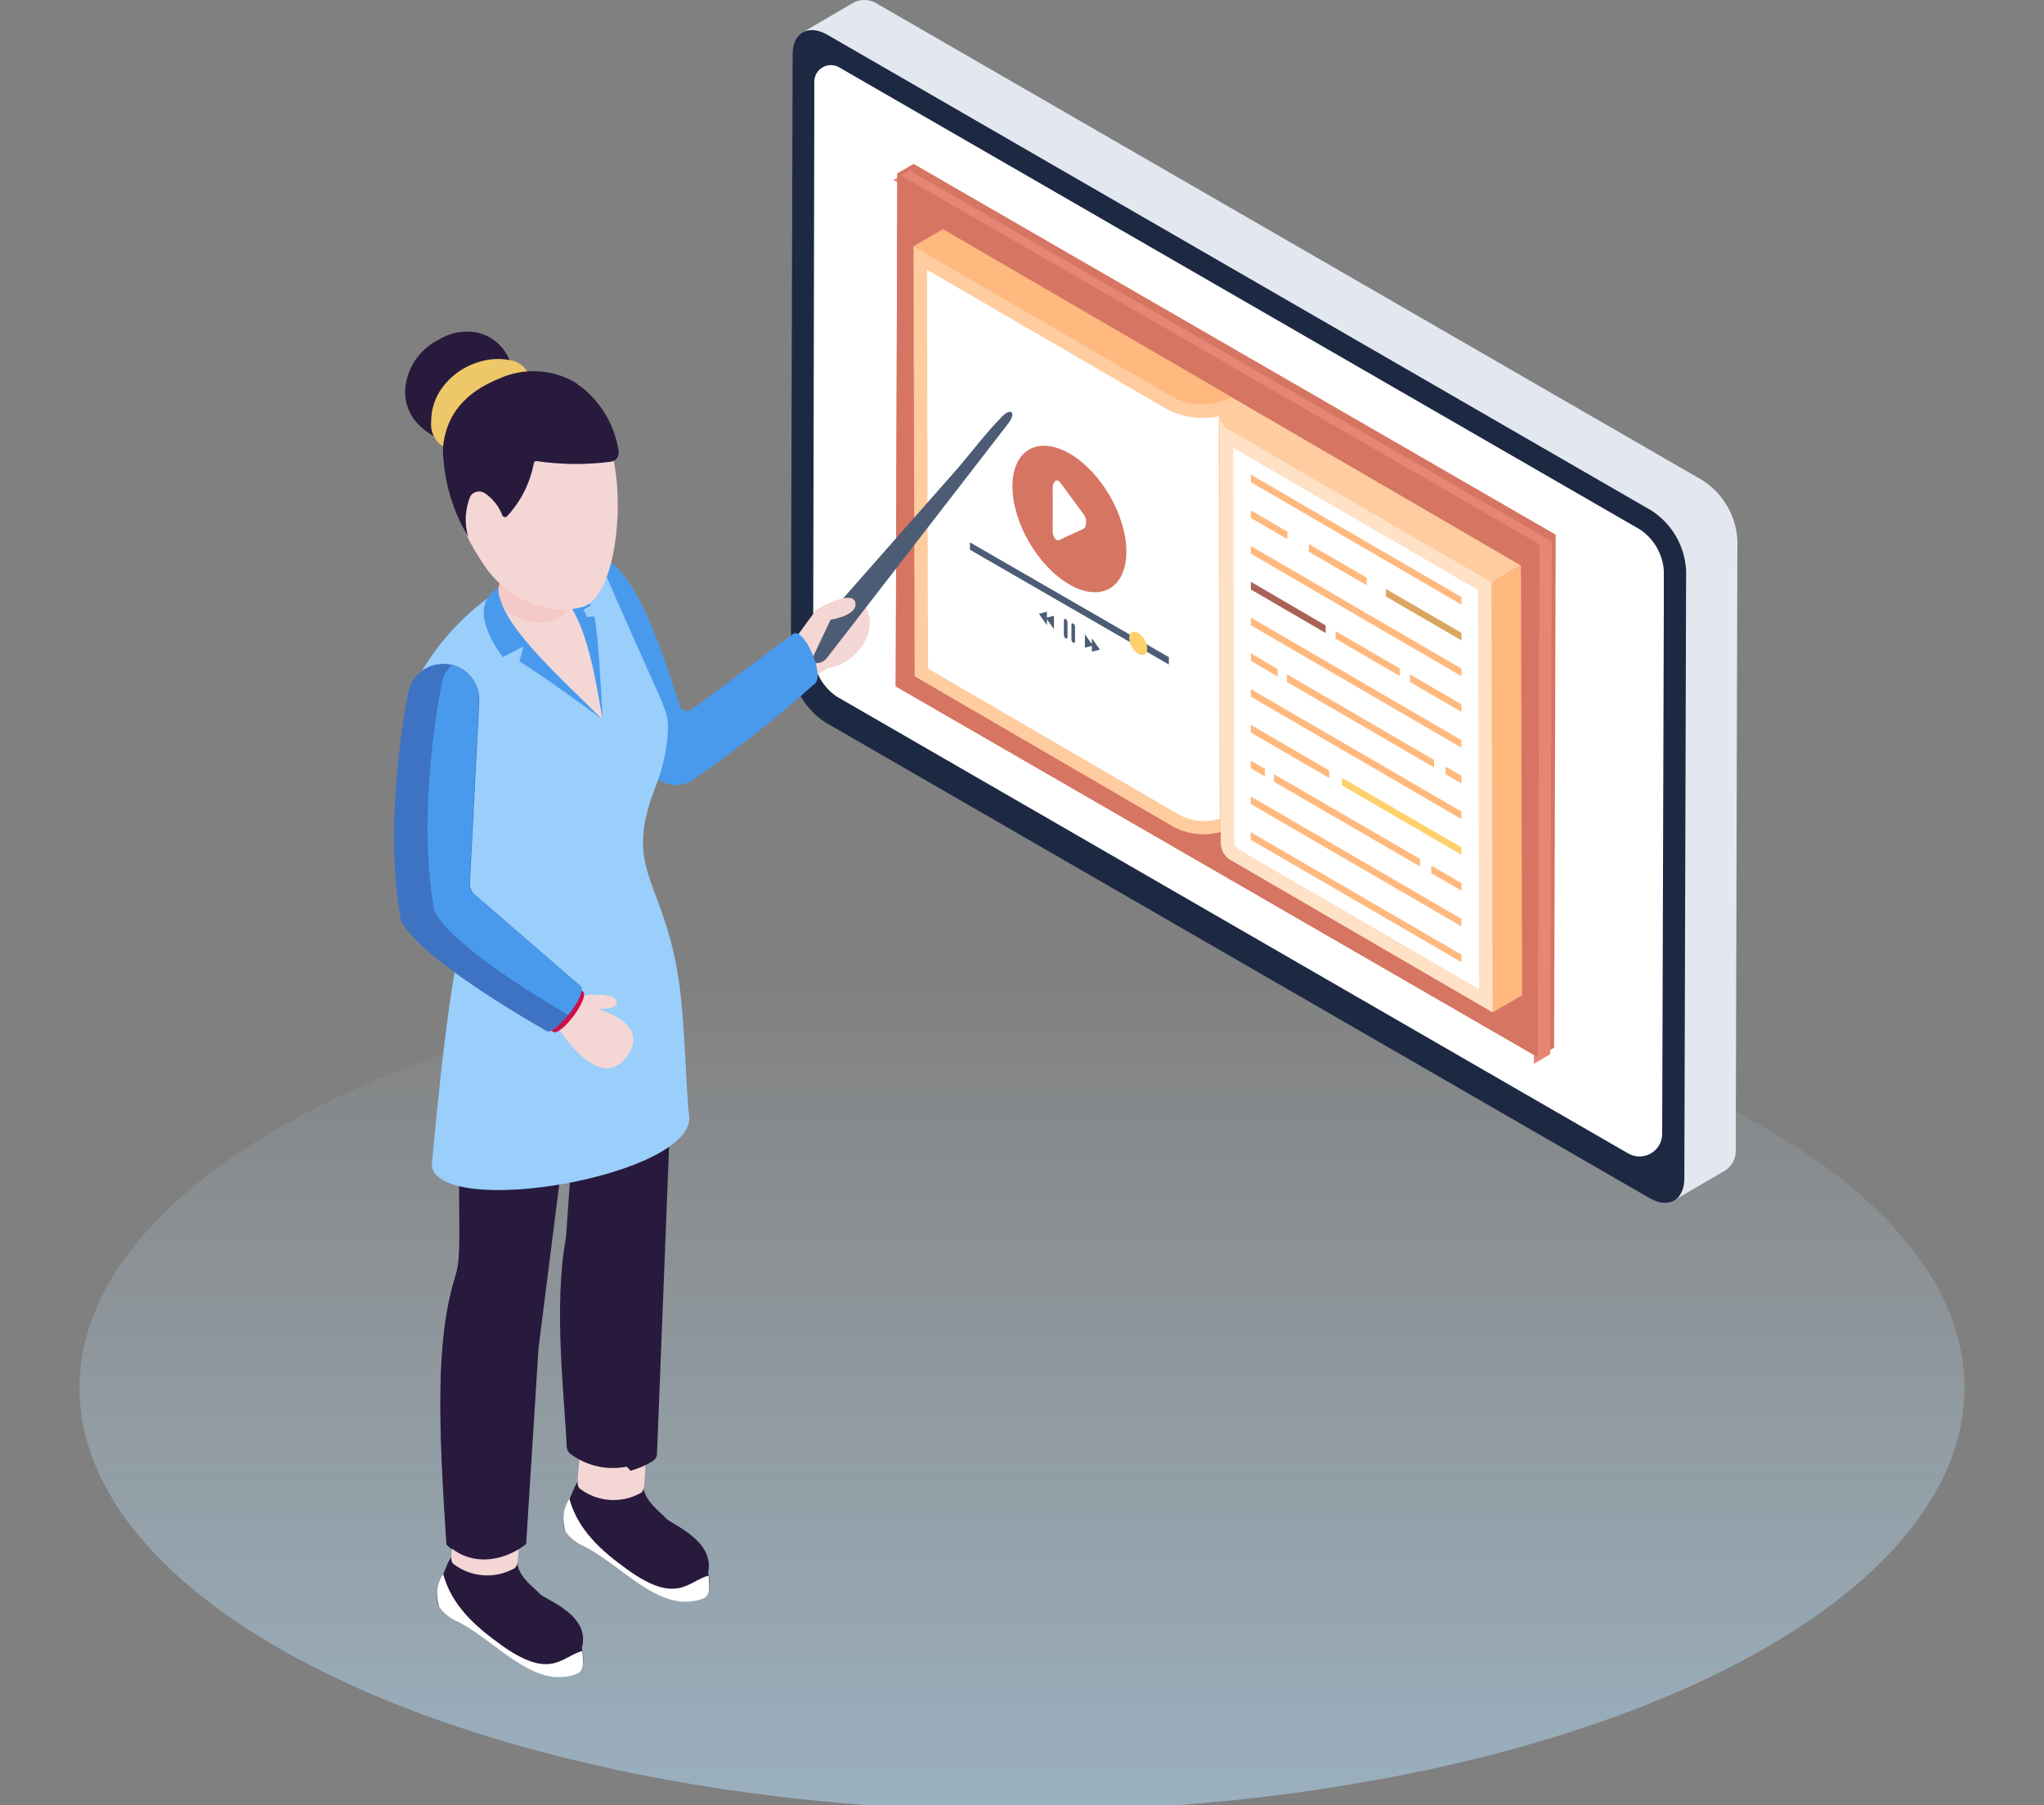 <svg width="360" height="318" viewBox="0 0 360 318" fill="none" xmlns="http://www.w3.org/2000/svg">
<rect x="0" y="0" width="360" height="318" fill="#808080" stroke="none"/>
<ellipse opacity="0.5" cx="180" cy="244.5" rx="166" ry="74.5" fill="url(#paint0_linear_1391_27006)"/>
<path d="M141.365 5.709C142.48 5.062 143.595 5.865 145.335 6.847L289.697 91.216C291.362 92.398 292.714 93.969 293.635 95.791C294.556 97.614 295.019 99.634 294.983 101.676L295.362 207.745C295.362 209.686 295.964 210.778 294.871 211.425L303.926 206.139C304.54 205.703 305.029 205.113 305.342 204.428C305.655 203.742 305.782 202.986 305.71 202.236L306 95.186C305.892 93.071 305.284 91.012 304.226 89.178C303.167 87.344 301.688 85.788 299.911 84.637L154.769 0.825C154.147 0.373 153.417 0.095 152.652 0.02C151.887 -0.054 151.116 0.077 150.42 0.401L141.365 5.709Z" fill="#E3E7F0"/>
<path d="M145.736 6.133C142.346 4.193 139.603 5.754 139.603 9.634L139.291 116.685C139.395 118.804 140.002 120.867 141.06 122.705C142.119 124.543 143.599 126.103 145.379 127.256L290.522 211.046C293.912 212.986 296.655 211.425 296.655 207.544L296.968 100.494C296.86 98.379 296.252 96.32 295.193 94.486C294.135 92.653 292.656 91.096 290.879 89.945L145.736 6.133Z" fill="#1D2943"/>
<path d="M143.216 115.548C143.331 116.969 143.761 118.347 144.475 119.581C145.189 120.815 146.168 121.875 147.342 122.685L286.753 203.173C287.36 203.526 288.05 203.713 288.752 203.714C289.454 203.716 290.145 203.532 290.753 203.181C291.362 202.831 291.867 202.326 292.218 201.717C292.569 201.109 292.753 200.419 292.752 199.717L293.042 106.56V100.472C292.935 99.046 292.508 97.662 291.794 96.422C291.08 95.183 290.096 94.12 288.916 93.312L147.877 11.909C147.432 11.633 146.921 11.482 146.397 11.472C145.874 11.461 145.357 11.591 144.901 11.849C144.445 12.107 144.067 12.482 143.805 12.936C143.544 13.39 143.41 13.906 143.417 14.43V20.228L143.216 115.548Z" fill="white"/>
<path d="M157.762 120.901L270.849 186.218L273.718 184.553L274 94.185L160.912 28.869L158.043 30.534L157.762 120.901Z" fill="#D57562"/>
<path d="M270.158 187.396L273.027 185.706L273.308 95.363L270.44 97.054L270.158 187.396Z" fill="#E68775"/>
<path d="M270.44 97.054L273.308 95.364L160.221 30.047L157.352 31.712L270.44 97.054Z" fill="#E68775"/>
<path d="M158.043 30.534L157.762 120.901L270.849 186.218L271.131 95.876L158.043 30.534Z" fill="#D57562"/>
<path d="M160.886 43.392L161.091 119.134L206.813 145.722C208.421 146.536 210.198 146.961 212 146.961C213.802 146.961 215.579 146.536 217.187 145.722L216.982 69.954C214.113 71.619 206.736 69.263 206.736 69.263C206.736 69.263 182.3 51.998 160.886 43.392Z" fill="#FECC9E"/>
<path d="M214.831 144.21L214.651 73.335C211.519 73.977 208.261 73.515 205.43 72.029L163.269 47.516L163.448 117.776L207.992 143.698C210.127 144.716 212.567 144.899 214.831 144.21Z" fill="white"/>
<path d="M160.887 43.392L206.608 69.98C208.216 70.795 209.993 71.219 211.795 71.219C213.598 71.219 215.375 70.795 216.982 69.98L166.086 40.37L160.887 43.392Z" fill="#FFB97F"/>
<path d="M214.831 73.028L215.01 148.769C215.076 149.41 215.309 150.022 215.687 150.544C216.065 151.066 216.573 151.478 217.161 151.741L262.883 178.329C264.702 148.59 268.877 114.011 263.139 102.331C256.198 94.646 236.526 85.528 217.033 75.999C216.434 75.746 215.914 75.337 215.526 74.814C215.139 74.292 214.898 73.675 214.831 73.028Z" fill="#FFE1C6"/>
<path d="M260.322 103.944L217.213 78.894L217.392 148.744C217.392 148.898 217.623 149.282 218.34 149.718L260.501 174.23L260.322 103.944Z" fill="white"/>
<path d="M262.678 102.587L262.883 178.329L268.083 175.332L267.878 99.59L262.678 102.587Z" fill="#FFB97F"/>
<path d="M216.982 70.005C216.349 70.211 215.797 70.611 215.405 71.15C215.014 71.688 214.803 72.337 214.803 73.002C214.803 73.668 215.014 74.317 215.405 74.855C215.797 75.393 216.349 75.794 216.982 75.999L262.704 102.587L267.826 99.59L216.982 70.005Z" fill="#FECC9E"/>
<path d="M257.402 117.776V119.108L220.312 97.541V96.183L257.402 117.776Z" fill="#FFB97F"/>
<path d="M257.402 168.16V169.492L220.287 147.924V146.592L257.402 168.16Z" fill="#FFB97F"/>
<path d="M257.402 161.859V163.19L220.287 141.623V140.291L257.402 161.859Z" fill="#FFB97F"/>
<path d="M257.402 155.557V156.889L252.074 153.79V152.458L257.402 155.557Z" fill="#FFB97F"/>
<path d="M224.385 136.372L250.102 151.305V152.637L224.385 137.704V136.372Z" fill="#FFB97F"/>
<path d="M220.287 133.99L222.797 135.45V136.782L220.287 135.322V133.99Z" fill="#FFB97F"/>
<path d="M257.402 149.256V150.588L236.347 138.345V137.013L257.402 149.256Z" fill="#FFD06C"/>
<path d="M220.312 127.689L234.118 135.732V137.064L220.287 129.021L220.312 127.689Z" fill="#FFB97F"/>
<path d="M257.402 142.955V144.287L220.312 122.72V121.388L257.402 142.955Z" fill="#FFB97F"/>
<path d="M257.402 136.654V138.012L254.61 136.398V135.04L257.402 136.654Z" fill="#FFB97F"/>
<path d="M226.665 118.775L252.586 133.862V135.194L226.665 120.133V118.775Z" fill="#FFB97F"/>
<path d="M220.312 115.087L225.025 117.853V119.185L220.312 116.419V115.087Z" fill="#FFB97F"/>
<path d="M257.402 130.378V131.71L220.312 110.143V108.785L257.402 130.378Z" fill="#FFB97F"/>
<path d="M257.402 124.078V125.409L248.309 120.133V118.775L257.402 124.078Z" fill="#FFB97F"/>
<path d="M235.22 111.168L246.541 117.75V119.082L235.22 112.5V111.168Z" fill="#FFB97F"/>
<path d="M220.312 102.484L233.478 110.169V111.501L220.312 103.842V102.484Z" fill="#AA6256"/>
<path d="M257.402 111.475V112.807L244.082 105.072V103.74L257.402 111.475Z" fill="#DBA660"/>
<path d="M220.312 89.908L226.742 93.647V94.979L220.312 91.24V89.908Z" fill="#FFB97F"/>
<path d="M230.532 95.85L240.727 101.767V103.099L230.507 97.182L230.532 95.85Z" fill="#FFB97F"/>
<path d="M257.402 105.174V106.506L220.312 84.938V83.606L257.402 105.174Z" fill="#FFB97F"/>
<path d="M188.386 79.897C182.846 76.696 178.339 79.257 178.315 85.623C178.29 91.988 182.784 99.745 188.325 102.946C193.865 106.147 198.359 103.574 198.384 97.209C198.409 90.843 193.927 83.099 188.386 79.897Z" fill="#D57562"/>
<path d="M191.157 92.734C190.91 93.313 190.901 93.029 186.569 95.139C186.002 95.386 185.398 94.562 185.403 93.55C185.46 85.781 185.294 85.721 185.561 85.127C185.828 84.534 186.329 84.426 186.744 84.992L190.932 90.7C191.128 90.997 191.25 91.337 191.289 91.69C191.328 92.044 191.283 92.401 191.157 92.734Z" fill="white"/>
<path d="M170.829 95.534V96.839L205.858 117.056L205.87 115.763L170.829 95.534Z" fill="#4C5C75"/>
<path d="M200.477 111.503C199.591 110.986 198.877 111.392 198.877 112.402C198.906 112.954 199.065 113.492 199.341 113.971C199.617 114.45 200.002 114.857 200.465 115.16C201.339 115.665 202.053 115.258 202.053 114.249C202.027 113.699 201.87 113.163 201.596 112.686C201.322 112.209 200.939 111.803 200.477 111.503Z" fill="#FFD06C"/>
<path d="M191.071 114.089L192.302 113.769V114.791L193.718 114.434L192.314 112.439L192.302 113.461L191.083 111.725L191.071 114.089Z" fill="#4C5C75"/>
<path d="M182.981 108.117L184.385 110.124V109.09L185.628 110.826V108.474L184.385 108.782L184.397 107.76L182.981 108.117Z" fill="#4C5C75"/>
<path d="M189.014 109.829C188.842 109.731 188.707 109.829 188.707 110.014V112.673C188.711 112.783 188.743 112.89 188.798 112.984C188.854 113.079 188.933 113.158 189.027 113.215C189.199 113.326 189.335 113.215 189.335 113.043V110.395C189.334 110.281 189.305 110.17 189.248 110.07C189.192 109.971 189.112 109.888 189.014 109.829Z" fill="#4C5C75"/>
<path d="M187.697 109.066C187.512 108.967 187.377 109.066 187.377 109.25V111.91C187.384 112.019 187.417 112.125 187.473 112.219C187.528 112.313 187.605 112.393 187.697 112.452C187.869 112.55 188.005 112.452 188.017 112.279V109.607C188.011 109.498 187.978 109.392 187.923 109.298C187.867 109.204 187.79 109.124 187.697 109.066Z" fill="#4C5C75"/>
<path d="M124.962 279.703C124.962 281.207 124.133 281.622 122.781 281.883C115.869 283.562 109.698 275.974 103.156 272.551C101.771 272.002 100.563 271.082 99.668 269.891C98.403 267.71 99.951 264.941 100.714 263.109C101.761 260.667 102.175 259.664 104.879 258.879C107.06 258.29 110.897 257.876 112.336 259.533C113.776 261.19 112.336 262.651 115.607 265.813C116.174 266.402 116.741 266.838 117.352 267.514C118.66 268.691 125.877 271.482 124.722 276.977C124.928 277.87 125.008 278.788 124.962 279.703Z" fill="#271A3C"/>
<path d="M124.918 279.746C124.918 281.251 124.111 281.644 122.738 281.927C115.803 283.584 109.654 275.974 103.113 272.529C101.727 271.98 100.52 271.06 99.624 269.869C99.278 268.906 99.156 267.877 99.27 266.86C99.383 265.843 99.728 264.866 100.278 264.003C101.804 269.498 105.838 273.14 110.527 276.498C119.249 282.756 121.124 278.547 124.787 277.544C124.888 278.274 124.932 279.01 124.918 279.746Z" fill="white"/>
<path d="M114.212 250.353C113.252 261.255 113.885 262.477 112.707 263.065C111.079 263.942 109.236 264.339 107.392 264.212C105.547 264.085 103.776 263.438 102.284 262.346C101.216 261.626 101.957 261.103 102.546 249.546L114.212 250.353Z" fill="#F4D6D4"/>
<path d="M99.69 217.95L102.502 177.72H112.38V182.081H118.246L115.389 255.346C115.38 255.6 115.31 255.847 115.185 256.067C115.059 256.287 114.883 256.474 114.67 256.611C112.548 257.982 110.058 258.673 107.533 258.591C105.008 258.51 102.568 257.659 100.54 256.153C100.336 256.017 100.165 255.836 100.041 255.625C99.916 255.413 99.841 255.176 99.82 254.932C99.406 245.73 97.444 230.074 99.69 217.95Z" fill="#271A3C"/>
<path d="M108.957 211.169C110.439 200.267 110.265 204.213 110.679 176.019H112.62V180.598H118.682L115.716 256.066C115.707 256.322 115.637 256.573 115.512 256.796C115.387 257.02 115.21 257.211 114.997 257.353C113.766 258.12 112.429 258.701 111.028 259.075C110.636 258.225 107.343 257.287 107.19 245.992C106.872 234.356 107.463 222.713 108.957 211.169Z" fill="#271A3C"/>
<path d="M102.698 292.982C102.698 294.486 101.892 294.901 100.518 295.162C93.562 296.841 87.435 289.275 80.893 285.83C79.511 285.275 78.305 284.356 77.404 283.17C76.183 280.989 77.579 278.503 78.451 276.388C78.817 275.297 79.395 274.289 80.152 273.423C82.114 271.591 88.351 270.806 90.073 272.812C91.796 274.818 90.073 275.93 93.344 279.114C93.933 279.681 94.478 280.117 95.11 280.793C96.397 281.949 104.072 284.565 102.48 290.278C102.68 291.165 102.753 292.075 102.698 292.982Z" fill="#271A3C"/>
<path d="M102.677 293.026C102.677 294.53 101.848 294.923 100.496 295.206C93.54 296.885 87.413 289.275 80.872 285.808C79.486 285.26 78.278 284.339 77.383 283.148C77.028 282.186 76.904 281.153 77.021 280.134C77.139 279.116 77.494 278.139 78.059 277.282C79.563 282.777 83.597 286.419 88.285 289.777C97.007 296.035 98.883 291.826 102.546 290.823C102.646 291.553 102.69 292.289 102.677 293.026Z" fill="white"/>
<path d="M91.971 263.632C90.989 274.535 91.643 275.756 90.444 276.345C88.819 277.219 86.98 277.616 85.14 277.488C83.299 277.361 81.532 276.715 80.043 275.625C78.953 274.906 79.716 274.382 80.283 262.825L91.971 263.632Z" fill="#F4D6D4"/>
<path d="M100.998 188.84L94.849 237.466L92.668 271.984C88.307 275.385 82.529 275.821 78.691 271.984C77.383 251.966 76.663 236.659 80.13 225.19C81.548 220.48 80.675 220.829 80.937 182.212L100.998 188.84Z" fill="#271A3C"/>
<path d="M88.024 203.799C87.849 216.162 88.133 228.526 86.323 240.867C85.974 243.222 85.56 243.68 85.342 246.057C84.557 254.343 86.563 266.053 79.541 272.899C79.221 272.641 78.915 272.364 78.626 272.071C77.317 252.054 76.598 236.746 80.065 225.277C81.482 220.567 80.61 220.916 80.871 182.299L88.155 184.697C89.572 189.167 88.133 197.213 88.024 203.799Z" fill="#271A3C"/>
<path d="M143.06 119.347L142.559 118.148L141.883 114.659C144.063 111.454 145.437 107.376 150.081 107.333C150.081 107.333 150.081 101.794 152.676 107.333C154.857 112.261 149.667 117.363 145.873 117.646L143.06 119.347Z" fill="#F4D6D4"/>
<path d="M177.501 74.697L145.631 115.91C145.234 116.407 144.656 116.725 144.023 116.796C143.391 116.867 142.757 116.683 142.26 116.286C141.762 115.889 141.444 115.31 141.373 114.678C141.302 114.046 141.486 113.411 141.883 112.914L168.904 82.231C171.248 79.467 174.108 75.743 176.138 73.77C177.938 71.566 179.198 72.588 177.501 74.697Z" fill="#4C5C75"/>
<path d="M140.574 111.781C140.574 111.781 143.496 107.703 143.823 107.42C144.63 106.831 150.168 103.865 150.648 106.155C151.128 108.445 146.287 109.164 146.287 109.164L142.864 116.404" fill="#F4D6D4"/>
<path d="M119.707 124.275C119.766 124.495 119.88 124.696 120.038 124.86C120.197 125.024 120.393 125.145 120.611 125.212C120.828 125.28 121.059 125.291 121.283 125.246C121.506 125.2 121.714 125.099 121.887 124.951L139.637 111.694C141.577 110.254 145.349 118.977 143.518 120.416C136.792 126.468 129.691 132.09 122.258 137.249C121.667 137.674 120.998 137.976 120.289 138.137C119.579 138.298 118.845 138.315 118.129 138.187C117.413 138.059 116.73 137.788 116.121 137.391C115.512 136.994 114.989 136.479 114.582 135.875C110.723 130.119 104.53 119.631 102.524 108.99C102.524 108.772 105.402 96.954 105.228 97.695C111.966 99.897 116.501 114.332 119.707 124.275Z" fill="#499AED"/>
<path d="M81.983 163.525C79.323 169.565 76.859 196.603 76.031 205.412C77.862 214.767 122.083 207.113 121.407 196.69C120.687 191.871 120.797 178.483 119.03 169.652C116.021 154.388 109.981 152.666 115.476 138.536C116.81 135.209 117.549 131.674 117.657 128.091C117.657 124.668 116.61 124.275 105.14 97.695C102.401 98.068 99.7 98.688 97.073 99.548C93.773 100.637 90.634 102.162 87.74 104.084C82.01 107.886 77.253 112.98 73.85 118.955L83.401 123.12C79.89 137.707 78.625 151.793 81.983 163.525Z" fill="#9ACEFB"/>
<path d="M102.241 175.408C102.241 175.408 107.801 174.601 108.542 176.259C109.284 177.916 105.163 177.676 105.293 177.741C105.424 177.807 115.127 180.314 110.112 186.464C105.097 192.613 97.77 180.292 97.77 180.292L102.241 175.408Z" fill="#F4D6D4"/>
<path d="M102.655 174.645L100.475 172.748L85.211 174.1C88.482 176.281 92.494 178.919 97.378 181.732C98.665 182.779 104.029 175.692 102.655 174.645Z" fill="#CC104A"/>
<path d="M96.201 181.579C71.146 167.144 70.536 161.824 70.536 161.824C67.941 146.953 70.405 129.705 71.888 122.007C72.144 120.672 72.831 119.456 73.843 118.547C74.855 117.637 76.136 117.084 77.492 116.971C78.223 116.888 78.963 116.947 79.672 117.145C79.867 117.173 80.057 117.224 80.239 117.298C81.527 117.762 82.628 118.632 83.379 119.776C84.13 120.92 84.49 122.277 84.404 123.643L82.768 155.544C82.751 155.929 82.82 156.313 82.971 156.668C83.122 157.023 83.351 157.339 83.641 157.594L102.241 173.708C103.658 174.863 97.618 182.735 96.201 181.579Z" fill="#3E73C4"/>
<path d="M100.082 178.788C77.034 165.247 76.445 160.21 76.445 160.21C73.851 145.361 76.314 128.113 77.797 120.394C78.034 119.142 78.659 117.998 79.585 117.123C79.78 117.151 79.97 117.202 80.152 117.276C81.439 117.74 82.541 118.61 83.293 119.754C84.043 120.898 84.403 122.255 84.317 123.621L82.682 155.522C82.664 155.907 82.734 156.291 82.885 156.646C83.035 157.001 83.264 157.317 83.554 157.572L102.154 173.686C102.938 174.427 101.696 176.782 100.082 178.788Z" fill="#499AED"/>
<path d="M106.144 126.783L102.132 123.512L92.189 113.482L87.239 109.491L87.784 104.018C90.678 102.096 93.817 100.571 97.117 99.483L101.914 104.869L103.876 110.32L105.446 119.5L106.144 126.783Z" fill="#F4D6D4"/>
<path d="M87.828 103.539C83.968 105.872 84.469 110.08 88.547 115.771L92.21 113.874L91.491 116.513C95.852 119.26 100.823 122.836 106.144 126.761C97.356 118.104 87.74 109.513 87.828 103.539Z" fill="#499AED"/>
<path d="M102.808 107.354L104.072 106.635L100.518 101.881L98.752 104.694C103.462 109.055 104.988 120.481 106.144 126.783C105.773 119.565 105.381 112.522 104.705 108.576L103.396 108.706L102.808 107.354Z" fill="#499AED"/>
<path d="M89.986 94.969L87.806 103.517C87.5 108.423 94.347 111.236 98.861 108.619C100.736 107.551 98.163 106.308 101.041 99.221C102.127 98.954 103.126 98.412 103.943 97.649C104.76 96.885 105.367 95.925 105.708 94.86L89.986 94.969Z" fill="#F5C9C6"/>
<path d="M99.166 74.886L98.599 68.868C98.549 68.075 98.372 67.295 98.076 66.557L101.325 68.061C101.604 68.805 101.78 69.582 101.848 70.373L102.241 74.734L99.166 74.886Z" fill="#FFD651"/>
<path d="M101.979 74.799L101.586 70.591C101.514 69.801 101.339 69.023 101.063 68.279L102.023 67.626C102.281 68.38 102.442 69.164 102.502 69.959L102.96 74.712L101.979 74.799Z" fill="#D6B218"/>
<path d="M87.522 84.132C87.091 83.883 86.603 83.752 86.105 83.752C85.607 83.752 85.118 83.883 84.688 84.132L83.249 85.113C83.68 84.864 84.168 84.733 84.666 84.733C85.163 84.733 85.652 84.864 86.083 85.113C87.293 85.734 88.337 86.637 89.126 87.745C89.915 88.853 90.427 90.133 90.619 91.48C90.708 91.952 90.671 92.439 90.51 92.891C90.349 93.343 90.07 93.744 89.703 94.053L91.12 93.072C91.493 92.762 91.777 92.358 91.942 91.902C92.106 91.446 92.146 90.954 92.058 90.477C91.856 89.137 91.34 87.863 90.552 86.76C89.763 85.657 88.725 84.757 87.522 84.132Z" fill="#F3F1FC"/>
<path d="M86.083 85.135C87.293 85.756 88.337 86.659 89.126 87.767C89.915 88.874 90.427 90.156 90.619 91.502C90.837 93.966 89.158 95.1 86.868 94.053C85.657 93.43 84.612 92.528 83.82 91.421C83.027 90.313 82.51 89.033 82.311 87.686C82.115 85.222 83.794 84.067 86.083 85.135Z" fill="#5B5E71"/>
<path d="M86.127 85.026C85.696 84.777 85.207 84.646 84.709 84.646C84.212 84.646 83.723 84.777 83.292 85.026L81.438 86.312C81.869 86.064 82.358 85.933 82.856 85.933C83.353 85.933 83.842 86.064 84.273 86.312C85.479 86.939 86.519 87.844 87.307 88.95C88.096 90.057 88.61 91.335 88.809 92.68C88.9 93.157 88.861 93.649 88.696 94.106C88.531 94.562 88.246 94.966 87.871 95.274L89.725 93.988C90.099 93.684 90.385 93.285 90.55 92.831C90.715 92.378 90.754 91.889 90.662 91.415C90.457 90.07 89.94 88.792 89.152 87.683C88.365 86.573 87.328 85.663 86.127 85.026Z" fill="#DDB040"/>
<path d="M84.273 86.4C85.479 87.026 86.519 87.931 87.307 89.037C88.096 90.144 88.61 91.422 88.809 92.767C89.027 95.231 87.326 96.386 85.036 95.34C83.831 94.713 82.791 93.809 82.002 92.702C81.214 91.595 80.7 90.317 80.501 88.973C80.174 86.487 81.984 85.353 84.273 86.4Z" fill="#FFD651"/>
<path d="M84.535 88.144C84.286 88.003 84.004 87.928 83.717 87.928C83.431 87.928 83.149 88.003 82.9 88.144L82.18 88.646C82.431 88.498 82.717 88.42 83.009 88.42C83.3 88.42 83.586 88.498 83.837 88.646C84.538 89.009 85.142 89.535 85.597 90.18C86.053 90.825 86.347 91.57 86.454 92.353C86.504 92.627 86.482 92.91 86.391 93.174C86.299 93.438 86.14 93.673 85.93 93.857L86.628 93.356C86.847 93.178 87.014 92.944 87.11 92.679C87.206 92.414 87.228 92.128 87.173 91.851C87.057 91.069 86.757 90.326 86.299 89.681C85.84 89.037 85.236 88.51 84.535 88.144Z" fill="#4C5C75"/>
<path d="M83.903 88.624C84.604 88.987 85.208 89.513 85.663 90.158C86.118 90.803 86.412 91.548 86.519 92.331C86.65 93.77 85.669 94.511 84.339 93.814C83.641 93.45 83.038 92.926 82.579 92.286C82.121 91.646 81.82 90.907 81.7 90.128C81.591 88.689 82.572 88.035 83.903 88.624Z" fill="#1D2943"/>
<path d="M85.909 87.512L82.681 86.029L82.158 80.316L85.363 81.799L85.909 87.512Z" fill="#FFD651"/>
<path d="M85.363 81.821L82.158 80.338C82.071 79.446 82.071 78.548 82.158 77.656L85.385 79.139C85.291 80.03 85.284 80.928 85.363 81.821Z" fill="#FFD651"/>
<path d="M85.385 79.139L82.18 77.656L83.139 77.002L86.345 78.484L85.385 79.139Z" fill="#D6B218"/>
<path d="M86.345 78.484C86.247 79.383 86.247 80.29 86.345 81.188L86.868 86.901L85.952 87.534L85.407 81.821C85.32 80.929 85.32 80.031 85.407 79.139L86.345 78.484Z" fill="#EFC348"/>
<path d="M89.768 63.526C89.267 62.21 88.426 61.05 87.331 60.165C86.235 59.28 84.924 58.702 83.532 58.489C81.379 58.207 79.194 58.669 77.339 59.797C75.622 60.633 74.161 61.912 73.106 63.504C72.052 65.095 71.442 66.94 71.343 68.846C71.343 73.207 74.025 75.846 78.233 77.808L89.768 63.526Z" fill="#271A3C"/>
<path d="M92.843 65.401C92.484 64.837 92.001 64.362 91.43 64.014C90.859 63.667 90.216 63.455 89.55 63.395C87.832 63.098 86.067 63.218 84.404 63.744C81.489 64.58 78.987 66.469 77.383 69.043C76.436 70.608 75.938 72.403 75.944 74.232C75.847 75.076 75.985 75.929 76.343 76.699C76.701 77.469 77.264 78.124 77.972 78.594L92.864 67.931L92.843 65.401Z" fill="#EEC768"/>
<path d="M79.956 88.646C79.956 88.362 94.761 74.428 95.219 74.341C95.677 74.254 106.623 76.391 106.623 76.391C110.679 85.113 108.935 105.043 102.611 106.918C100.348 107.53 97.962 107.53 95.699 106.918C91.375 105.846 87.619 103.173 85.189 99.439C82.908 96.127 81.143 92.488 79.956 88.646Z" fill="#F4D6D4"/>
<path d="M94.434 81.21C98.768 81.862 103.172 81.906 107.517 81.341C107.738 81.32 107.952 81.254 108.147 81.147C108.341 81.039 108.511 80.893 108.646 80.717C108.781 80.541 108.878 80.339 108.932 80.124C108.985 79.908 108.994 79.684 108.957 79.466C108.588 76.999 107.701 74.638 106.356 72.537C105.011 70.436 103.237 68.644 101.15 67.277C99.171 66.157 96.958 65.515 94.686 65.401C92.415 65.288 90.148 65.706 88.067 66.623C81.656 69.196 78.822 73.164 78.102 78.049C77.993 78.998 77.993 79.956 78.102 80.905C78.493 85.742 79.984 90.426 82.463 94.599C81.765 92.211 81.903 89.657 82.856 87.359C83.12 86.991 83.508 86.731 83.949 86.626C84.39 86.522 84.853 86.581 85.254 86.792C86.73 87.742 87.862 89.141 88.482 90.783C88.514 90.86 88.564 90.928 88.629 90.981C88.695 91.034 88.772 91.069 88.854 91.085C88.937 91.1 89.022 91.094 89.101 91.068C89.181 91.042 89.253 90.996 89.31 90.935C91.728 88.33 93.361 85.095 94.02 81.603C94.038 81.502 94.088 81.409 94.162 81.338C94.237 81.268 94.332 81.223 94.434 81.21Z" fill="#271A3C"/>
<defs>
<linearGradient id="paint0_linear_1391_27006" x1="180" y1="170" x2="180" y2="319" gradientUnits="userSpaceOnUse">
<stop stop-color="#CCEAFF" stop-opacity="0"/>
<stop offset="1" stop-color="#B4E1FF"/>
</linearGradient>
</defs>
</svg>
